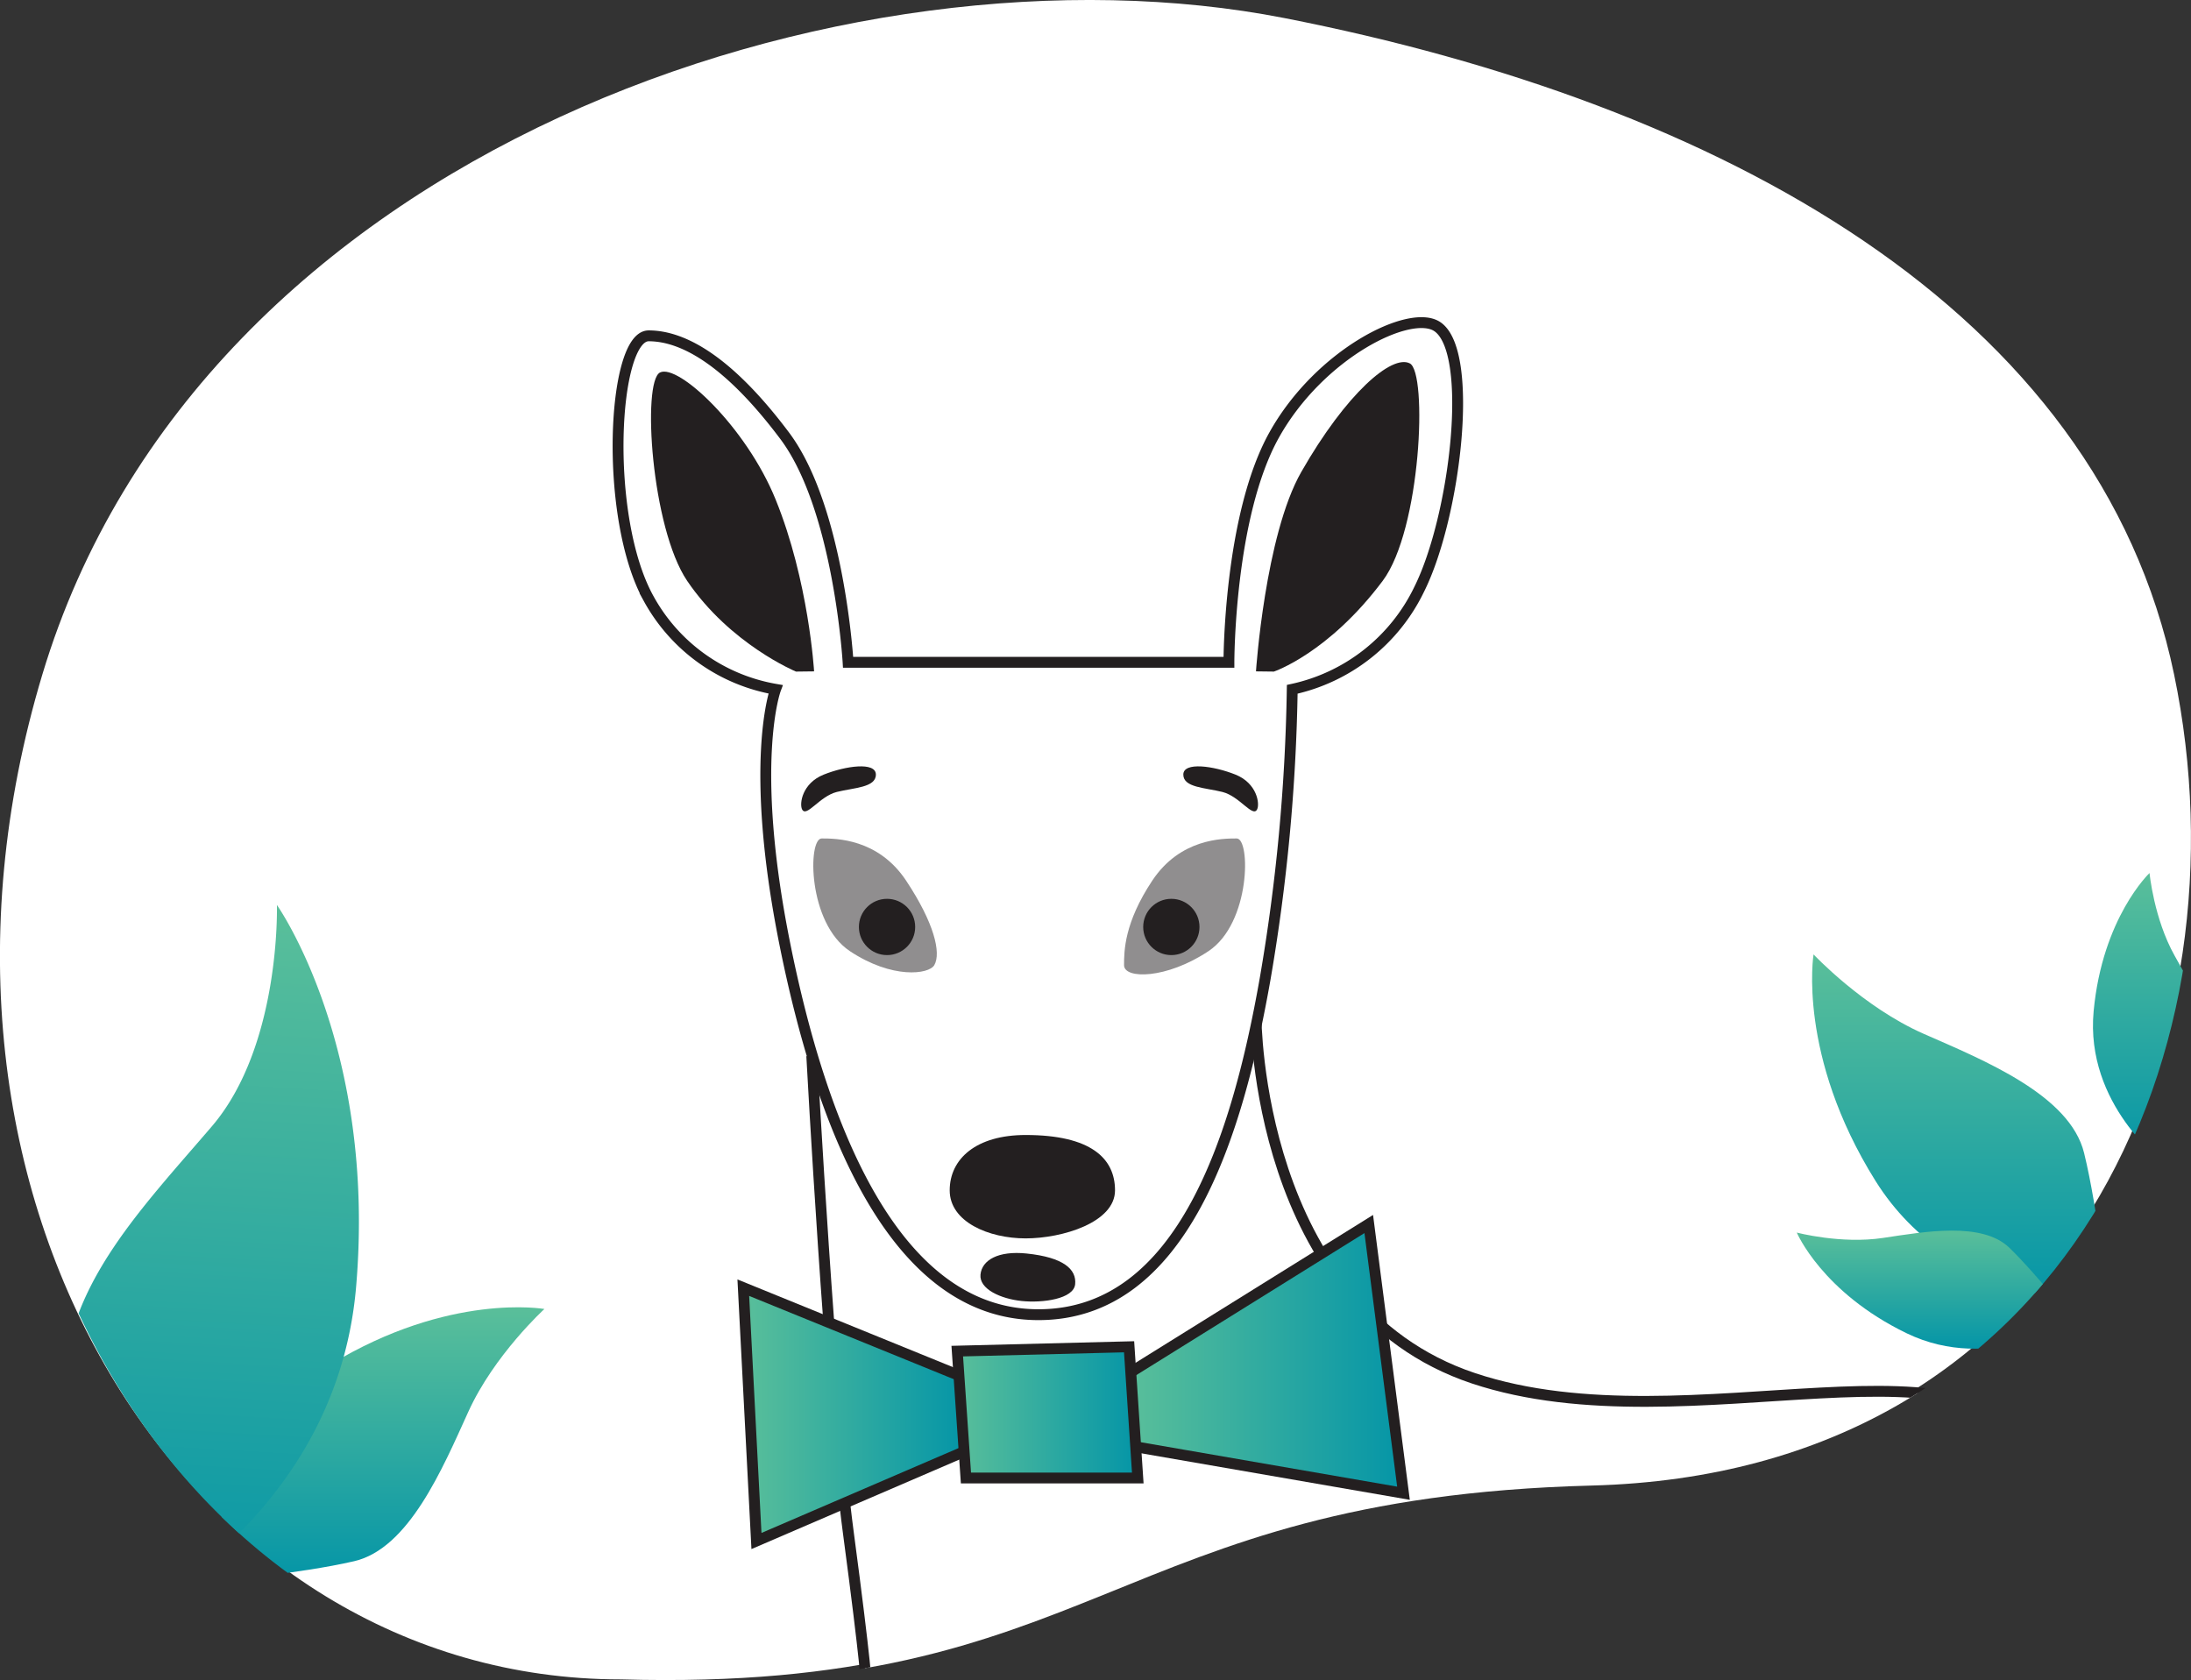 <?xml version="1.0" encoding="UTF-8"?> <svg xmlns="http://www.w3.org/2000/svg" xmlns:xlink="http://www.w3.org/1999/xlink" id="Layer_1" data-name="Layer 1" viewBox="0 0 504.55 386.9"><rect x="0" y="0" width="504.55" height="386.9" fill="#333333" stroke="none"/><defs><clipPath id="clip-path"><path id="Path_9208-2" data-name="Path 9208-2" d="M296.4,5.05C396.64,24.71,483.71,72,501.25,156.22s-23.82,183-134.71,185.89S253,390.71,143.59,387.63C43.93,387.63-26,277.27,10.35,156.22S196.15-14.62,296.4,5.05Z" style="fill:none"></path></clipPath><linearGradient id="linear-gradient" x1="171.17" y1="325.71" x2="222.44" y2="325.71" gradientUnits="userSpaceOnUse"><stop offset="0" stop-color="#5abf9a"></stop><stop offset="1" stop-color="#0495a7"></stop></linearGradient><linearGradient id="linear-gradient-2" x1="260.01" y1="312.88" x2="323.2" y2="312.88" xlink:href="#linear-gradient"></linearGradient><linearGradient id="linear-gradient-3" x1="220.44" y1="325.26" x2="262.01" y2="325.26" xlink:href="#linear-gradient"></linearGradient><linearGradient id="linear-gradient-4" x1="-42.67" y1="-326.92" x2="-119.1" y2="-301.82" gradientTransform="translate(775.25 281.28) rotate(-71.82)" xlink:href="#linear-gradient"></linearGradient><linearGradient id="linear-gradient-5" x1="59.81" y1="-190.12" x2="22.08" y2="-135.13" gradientTransform="translate(554.14 391.65) rotate(-34.46)" xlink:href="#linear-gradient"></linearGradient><linearGradient id="linear-gradient-6" x1="-244.62" y1="-715.16" x2="-271" y2="-721.74" gradientTransform="translate(1080.21 -127.11) rotate(-104.01)" xlink:href="#linear-gradient"></linearGradient><linearGradient id="linear-gradient-7" x1="158.62" y1="-242.93" x2="179.11" y2="-183.21" gradientTransform="translate(-141.79 479.36) rotate(18.94)" xlink:href="#linear-gradient"></linearGradient><linearGradient id="linear-gradient-8" x1="-261.42" y1="20.53" x2="-360.49" y2="120.72" gradientTransform="matrix(-0.85, -0.89, -0.84, 0.8, -156.2, -41.65)" xlink:href="#linear-gradient"></linearGradient></defs><g id="Group_472" data-name="Group 472"><path id="Path_9208-2-2" data-name="Path 9208-2" d="M295.82,4.17c100.24,19.66,187.31,66.9,204.84,151.17s-23.81,183-134.7,185.89S252.4,389.83,143,386.75c-99.66,0-169.64-110.36-133.25-231.41S195.57-15.5,295.82,4.17Z" style="fill:#fff"></path></g><g style="clip-path:url(#clip-path)"><path d="M187,244.36s4.18,77.22,8.35,108.53,4.18,35.49,4.18,35.49H472.91s10.43-14.61-2.09-50.1-81.4-4.17-131.5-20.87-50.09-83.33-50.09-83.33Z" style="fill:#fff;stroke:#231f20;stroke-linecap:round;stroke-miterlimit:10;stroke-width:2.5px"></path><path d="M195.3,152.52s-2.08-35.49-14.61-52.18-23-23-31.31-23-10.43,41.74,0,60.53a41.35,41.35,0,0,0,29.22,20.87s-6.26,16.7,2.09,58.44,25.05,85.58,58.44,85.58,45.92-41.75,52.19-77.23a431.4,431.4,0,0,0,6.26-66.79,42.36,42.36,0,0,0,29.22-23c8.35-16.7,12.86-54.74,4.17-60.53-6.26-4.17-27.13,6.26-37.57,25S283,152.52,283,152.52Z" style="fill:#fff;stroke:#231f20;stroke-linecap:round;stroke-miterlimit:10;stroke-width:2.5px"></path><path d="M189.22,193.09c3.24,0,13,0,19.45,9.72s8.11,16.66,6.48,19.46c-1.24,2.13-9.72,3.24-19.45-3.24S186,193.09,189.22,193.09Z" style="fill:#231f20;opacity:0.5"></path><path d="M236.18,261.38c15,0,20.59,5.36,20.59,12.75s-12.13,11.06-20.59,11.06-17.48-3.79-17.48-11.06S224.81,261.38,236.18,261.38Z" style="fill:#231f20"></path><path d="M236.39,288.67c8.57.88,11.54,3.67,11.2,7.07s-7.47,4.37-12.31,3.87-9.83-2.76-9.49-6.1S229.89,288,236.39,288.67Z" style="fill:#231f20"></path><path d="M289.23,154.61s2.09-31.31,10.43-45.92c10.36-18.13,20.88-27.14,25-25s2.6,38.29-6.26,50.09c-12.52,16.7-25.05,20.88-25.05,20.88Z" style="fill:#231f20"></path><path d="M187.47,154.61S186.26,133.8,178.6,115c-6.78-16.7-22.43-31.31-26.61-29.22s-2,35.79,6.26,48c9.92,14.61,25.05,20.88,25.05,20.88Z" style="fill:#231f20"></path><circle cx="204.27" cy="213.47" r="6.48" style="fill:#231f20"></circle><path d="M284.79,193.09c-3.24,0-13,0-19.45,9.72s-6.49,16.22-6.49,19.46,9.73,3.24,19.46-3.24S288,193.09,284.79,193.09Z" style="fill:#231f20;opacity:0.5"></path><circle cx="269.74" cy="213.47" r="6.48" style="fill:#231f20"></circle><polygon points="171.17 296.54 222.44 317.41 222.44 334.11 174.2 354.88 171.17 296.54" style="stroke:#231f20;stroke-miterlimit:10;stroke-width:2.5px;fill:url(#linear-gradient)"></polygon><polygon points="260.01 316.24 315.2 281.88 323.2 343.88 260.01 332.93 260.01 316.24" style="stroke:#231f20;stroke-miterlimit:10;stroke-width:2.5px;fill:url(#linear-gradient-2)"></polygon><polygon points="262.01 340.37 222.44 340.37 220.44 311.15 260.01 310.15 262.01 340.37" style="stroke:#231f20;stroke-miterlimit:10;stroke-width:2.5px;fill:url(#linear-gradient-3)"></polygon><path d="M184.7,186.38c1,2,4-3,8-4s9-1,9-4-7-2-12,0S184.07,185.11,184.7,186.38Z" style="fill:#231f20"></path><path d="M289.5,186.38c-1,2-4-3-8-4s-9-1-9-4,7-2,12,0S290.13,185.11,289.5,186.38Z" style="fill:#231f20"></path><path d="M485.38,300.24s-35.42.61-53.49-28.3-14.26-52.15-14.26-52.15S429,231.93,443,238.08s33.65,14.11,36.93,27.44S485.38,300.24,485.38,300.24Z" style="fill:url(#linear-gradient-4)"></path><path d="M498.22,267.74s-18.11-13.33-16.09-34.88S495,201.05,495,201.05s1,10.49,5.76,19,11.54,20.08,8.06,28.07S498.22,267.74,498.22,267.74Z" style="fill:url(#linear-gradient-5)"></path><path d="M477.37,304.15s-18.82,12.31-38.3,2.89-25.3-23.19-25.3-23.19,10.19,2.69,19.82,1.24,22.85-3.8,29.12,2.25S477.37,304.15,477.37,304.15Z" style="fill:url(#linear-gradient-6)"></path><path d="M48.82,364.22s-.13-33.34,27.29-50,49.26-12.77,49.26-12.77S113.8,312,107.84,325.13s-13.7,31.48-26.28,34.4S48.82,364.22,48.82,364.22Z" style="fill:url(#linear-gradient-7)"></path><path d="M25,374.57s52.22-22.61,57-78.16-18.23-88-18.23-88,.94,32.39-15,51-33.12,36.16-34,59A133.65,133.65,0,0,0,25,374.57Z" style="fill:url(#linear-gradient-8)"></path></g></svg> 